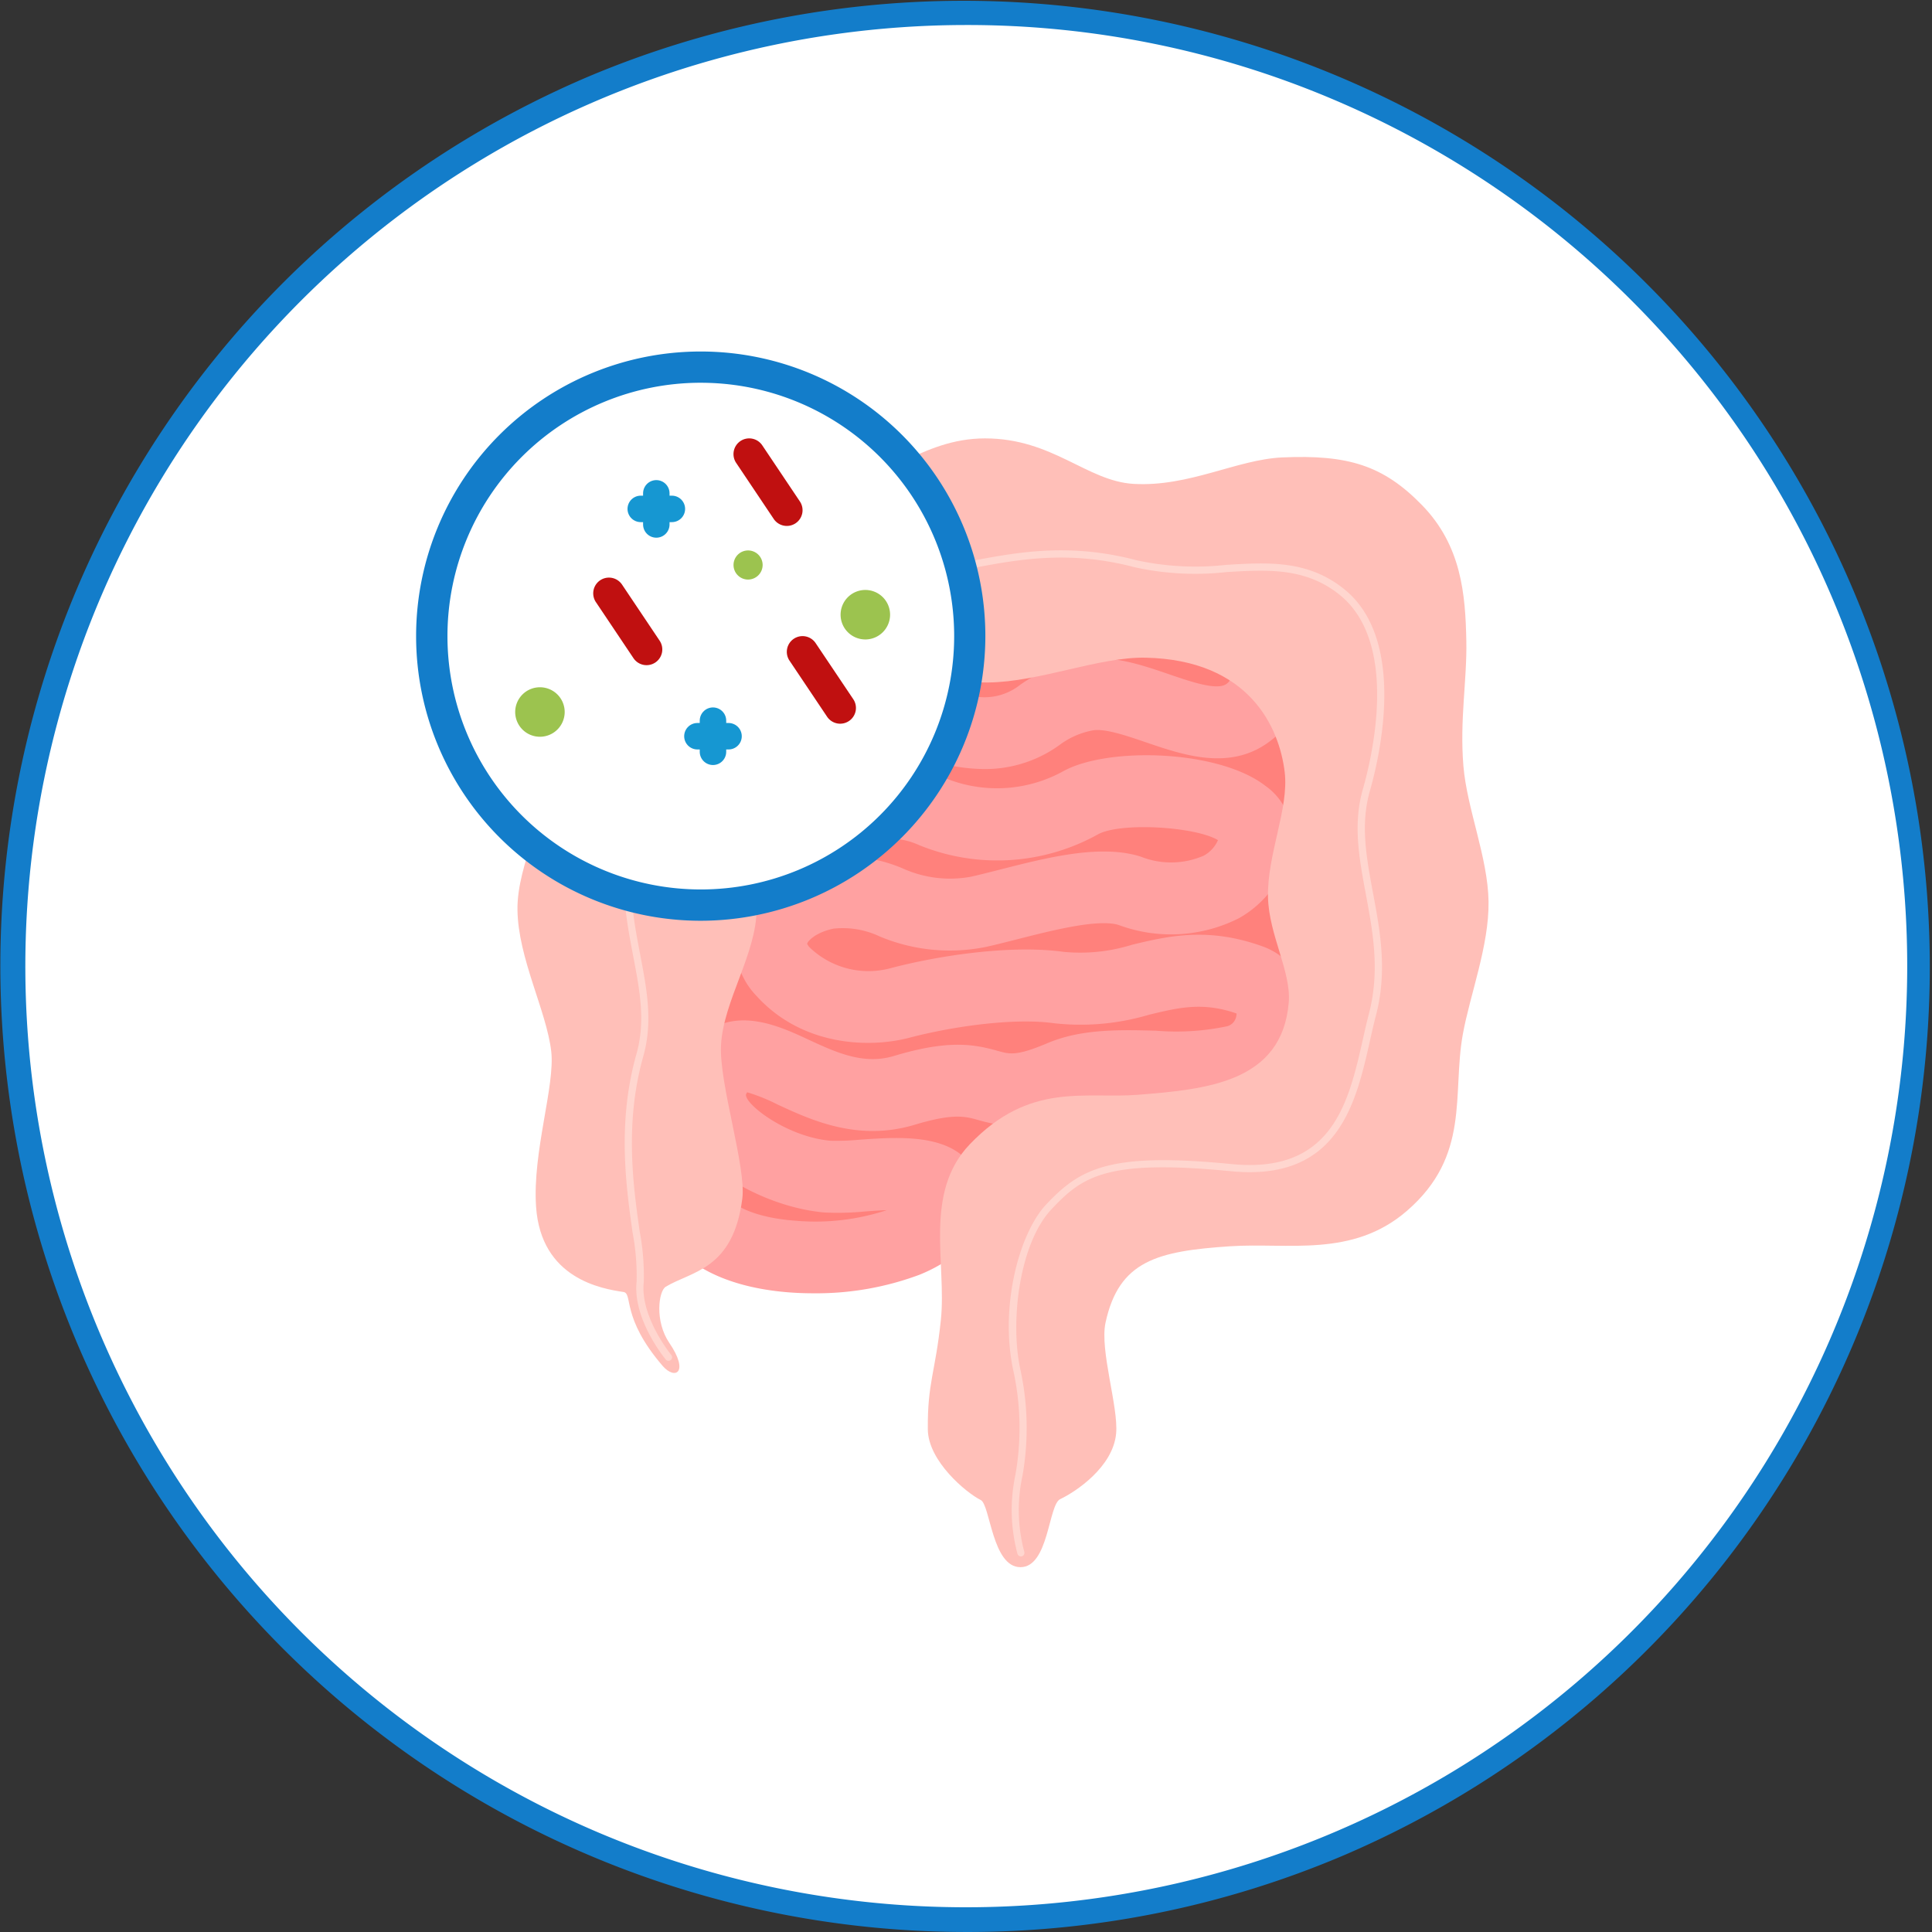<svg xmlns="http://www.w3.org/2000/svg" width="146" height="145.999" viewBox="0 0 146 145.999">
  <rect x="0" y="0" width="146" height="145.999" fill="#333333" stroke="none"/>
  <g id="Grupo_29154" data-name="Grupo 29154" transform="translate(0 -0.001)">
    <circle id="Ellipse_5116" data-name="Ellipse 5116" cx="72.434" cy="72.434" r="72.434" transform="translate(0.565 0.572)" fill="#fff"/>
    <g id="Group_28494" data-name="Group 28494" transform="translate(0 0.001)">
      <path id="Path_58357" data-name="Path 58357" d="M73,146A73.018,73.018,0,0,1,44.584,5.739a73.018,73.018,0,0,1,56.83,134.524A72.528,72.528,0,0,1,73,146ZM73,1.891A71.13,71.13,0,0,0,45.322,138.526,71.127,71.127,0,0,0,100.678,7.484,70.7,70.7,0,0,0,73,1.891Z" transform="translate(0 -0.001)" fill="#137dca"/>
    </g>
    <g id="Grupo_29148" data-name="Grupo 29148" transform="translate(39.104 33.13)">
      <path id="Trazado_59395" data-name="Trazado 59395" d="M70.659,35.357c5.768-.642,24.072,4.483,25.448,16.8s-11.923,30.478-29.347,31.6S39.046,82.7,38.333,77.771s-2.293-39.2,4.126-42.413S64.469,36.045,70.659,35.357Z" transform="translate(-28.904 -23.895)" fill="#ff817c"/>
      <path id="Trazado_59396" data-name="Trazado 59396" d="M50.786,88.231c-.8,0-1.589-.038-2.362-.116-4.544-.461-7.757-2.215-9.048-4.941l4.911-2.326c.361.763,2.135,1.683,5.177,1.9a17.216,17.216,0,0,0,6.874-.8c-.6.024-1.188.066-1.635.1a21.241,21.241,0,0,1-3.085.076c-3.966-.347-9.078-2.824-10.769-6.371a5.6,5.6,0,0,1,.426-5.729c2.678-3.964,6.676-2.109,9.064-1,2.18,1.012,4.238,1.968,6.551,1.27,4.1-1.237,6.041-.887,7.824-.385.927.262,1.438.405,3.769-.581,2.556-1.083,5.42-1.012,8.188-.942a18.68,18.68,0,0,0,5.384-.333.934.934,0,0,0,.615-.512,1,1,0,0,0,.1-.455c-2.551-.886-4.357-.451-6.629.1a18.11,18.11,0,0,1-7.169.636c-3.051-.423-7.676.244-10.908,1.093-3.251.852-8.232.538-11.572-3.16a5.641,5.641,0,0,1-1.337-5.622c.769-2.355,3.034-4.139,6.061-4.769a11.369,11.369,0,0,1,6.352.77,8.659,8.659,0,0,0,5.144.614c.675-.151,1.42-.342,2.209-.543,3.554-.906,7.579-1.932,10.6-.976a6.206,6.206,0,0,0,4.763-.065,2.461,2.461,0,0,0,1.084-1.177c-1.7-1.023-7.333-1.368-9.055-.446a15.646,15.646,0,0,1-13.508.831c-1.771-.8-3.021-.461-4.605-.031-2.072.563-5.2,1.416-8.193-1.917a5.134,5.134,0,0,1-1.228-4.795c.77-3.087,4.032-5.278,6.827-6.3,3.54-1.29,6.127-.127,8.2.807a8.619,8.619,0,0,0,3.579,1.041,4.344,4.344,0,0,0,3.03-.924A11.394,11.394,0,0,1,70.8,40.372c2.348-.469,4.747.352,6.864,1.077,1.732.594,3.7,1.266,4.38.707.212-.173.216-.245.219-.3a5.637,5.637,0,0,0-1.708-2.875l3.764-3.921c.587.562,3.509,3.537,3.375,7a5.736,5.736,0,0,1-2.208,4.3c-3.024,2.472-6.659,1.228-9.581.228-1.466-.5-3.127-1.07-4.037-.888A6.018,6.018,0,0,0,69.4,46.792a9.575,9.575,0,0,1-6.012,1.815,13.567,13.567,0,0,1-5.809-1.52c-1.837-.826-2.709-1.169-4.112-.657a6.408,6.408,0,0,0-3.38,2.4c.684.756.839.761,2.685.259a11.257,11.257,0,0,1,8.272.324,10.369,10.369,0,0,0,8.7-.672c3.4-1.815,11.689-1.581,15.2,1.138a4.637,4.637,0,0,1,1.865,4.877,7.971,7.971,0,0,1-3.864,5.134,11.384,11.384,0,0,1-9.074.512c-1.535-.488-5.049.408-7.612,1.061-.826.21-1.607.409-2.355.578a13.718,13.718,0,0,1-8.09-.772,6.524,6.524,0,0,0-3.493-.595c-1.4.292-1.964.967-2,1.14a.929.929,0,0,0,.2.289,6.41,6.41,0,0,0,6.158,1.546c3.48-.914,8.983-1.781,13.037-1.219a13.1,13.1,0,0,0,5.149-.536c2.718-.653,5.8-1.394,10.024.178A5.248,5.248,0,0,1,88.2,67.312a6.417,6.417,0,0,1-4.564,5.938,22.656,22.656,0,0,1-7.1.564c-2.19-.055-4.458-.112-5.933.514-3.788,1.6-5.509,1.331-7.365.807-.953-.269-1.854-.524-4.778.357-4.292,1.294-7.826-.344-10.406-1.542a13.818,13.818,0,0,0-2.26-.909l-.014.02a.491.491,0,0,0-.084.165c-.029.77,3.127,3.192,6.4,3.478a18.852,18.852,0,0,0,2.232-.083c3.265-.228,7.738-.54,8.953,3.068.764,2.273-.011,5.342-4.482,7.146A22.29,22.29,0,0,1,50.786,88.231Zm-.78-39.492Z" transform="translate(-28.43 -23.627)" fill="#ffa1a1"/>
      <path id="Trazado_59397" data-name="Trazado 59397" d="M38.77,90.57c-1.624-.243-6.232-.994-6.6-6.451-.281-4.136,1.452-9.145,1.145-11.744-.357-3.046-2.5-7.028-2.55-10.669-.051-3.515,2.4-7.545,2.55-11.052.153-3.574-1.246-6.611-1.577-9.621-.974-8.856,4.788-13.288,10.978-13.823,4.953-.428,7.946,2.86,12.15,2.522,3.4-.275,6.42-3.667,11.23-3.667,5.125,0,7.7,3.237,11.238,3.438,4.188.238,7.8-1.846,11.224-2,4.979-.22,7.633.6,10.558,3.6,2.979,3.057,3.286,6.725,3.354,10.274.058,2.963-.51,5.947-.221,9.443.267,3.234,1.851,6.913,1.9,10.241s-1.407,7.053-1.946,10.047c-.816,4.524.605,9.161-4.229,13.337C93.862,88,88.99,86.824,84.62,87.116c-5.475.365-8.406,1.078-9.416,5.776-.45,2.09.989,6.371.8,8.382-.24,2.524-3.042,4.39-4.229,4.953-.891.422-.858,5.14-3,5.14s-2.284-4.722-3-5.075c-1.1-.547-3.977-2.943-4-5.335-.033-3.541.571-4.3.986-8.279.444-4.242-1.326-9.6,2.189-13.273,4.534-4.731,8.657-3.42,12.687-3.736,5.225-.411,10.9-.951,11.412-6.963.2-2.329-1.5-5.121-1.566-7.951-.079-3.241,1.594-6.706,1.261-9.473-.411-3.412-2.7-8.474-10.5-8.645-3.526-.076-8,1.835-11.924,1.874-3.67.037-7.485-1.2-10.544-1.262-6.573-.136-8.432,5.439-8.559,8.8-.109,2.866,1.622,5.851,1.621,9.552,0,3.406-2.515,6.957-2.691,10.317-.153,2.917,1.918,9.2,1.609,11.6-.691,5.383-3.836,5.475-5.787,6.657-.543.328-.843,2.611.272,4.245,1.529,2.242.436,2.829-.51,1.732C38.58,92.483,39.509,90.679,38.77,90.57Z" transform="translate(-30.764 -26.065)" fill="#ffbfb8"/>
      <path id="Trazado_59398" data-name="Trazado 59398" d="M67.1,108.748a.271.271,0,0,1-.259-.192,12.75,12.75,0,0,1-.165-5.931,20.28,20.28,0,0,0-.137-7.859c-1.068-4.84.416-10.429,2.471-12.613C71.6,79.4,73.829,78.2,83.013,79.1c7.635.756,8.857-4.666,9.933-9.448.15-.669.292-1.3.45-1.9.853-3.255.3-6.194-.228-9.036-.507-2.719-.986-5.286-.23-7.935.725-2.532,2.737-11.075-1.744-14.692-2.582-2.086-5.485-1.91-8.556-1.725A21.264,21.264,0,0,1,75.707,34c-5.03-1.323-8.875-.586-12.6.127-3.209.616-6.241,1.2-9.856.488-3.842-.754-10.995-2.156-13.937,2.179-2.062,3.039-1.6,5.388-1.068,8.108a14.342,14.342,0,0,1,.093,7.1c-1.275,4.646-.6,8.193,0,11.323.493,2.587.958,5.03.224,7.632C37.14,76,37.8,80.73,38.29,84.185a18.009,18.009,0,0,1,.31,3.84c-.29,2.6,2.055,5.475,2.078,5.5a.271.271,0,1,1-.418.346c-.1-.123-2.515-3.076-2.2-5.909a17.759,17.759,0,0,0-.309-3.705c-.492-3.5-1.164-8.3.291-13.457.7-2.479.266-4.751-.235-7.382-.608-3.188-1.3-6.8.013-11.568a13.9,13.9,0,0,0-.1-6.847c-.533-2.721-1.037-5.292,1.153-8.518,3.142-4.632,10.525-3.184,14.492-2.406,3.511.688,6.491.116,9.649-.489,3.779-.725,7.686-1.474,12.835-.118a20.892,20.892,0,0,0,6.761.347c3.179-.193,6.184-.375,8.931,1.843,4.74,3.828,2.672,12.652,1.924,15.266-.721,2.526-.253,5.032.243,7.686.541,2.9,1.1,5.9.217,9.274-.155.592-.3,1.219-.445,1.882-1.07,4.753-2.4,10.668-10.517,9.87C73.5,78.71,71.724,80.06,69.4,82.526c-2.392,2.541-3.15,8.429-2.336,12.124a20.756,20.756,0,0,1,.146,8.05,12.17,12.17,0,0,0,.145,5.7.271.271,0,0,1-.179.339A.251.251,0,0,1,67.1,108.748Z" transform="translate(-29.054 -24.261)" fill="#ffd6cf"/>
    </g>
    <g id="Group_29016" data-name="Group 29016" transform="translate(31.445 26.564)">
      <circle id="Ellipse_3539" data-name="Ellipse 3539" cx="20.328" cy="20.328" r="20.328" transform="translate(0.929 1.18)" fill="#fff"/>
      <path id="Path_59207" data-name="Path 59207" d="M46.248,63.917A21.509,21.509,0,1,1,67.757,42.408h0A21.534,21.534,0,0,1,46.248,63.917Zm0-40.657A19.146,19.146,0,1,0,65.4,42.408,19.147,19.147,0,0,0,46.248,23.261Z" transform="translate(-24.739 -20.899)" fill="#137dca"/>
    </g>
    <path id="Path_43296" data-name="Path 43296" d="M38.312,40.432,35.47,36.193a1.19,1.19,0,0,1,.325-1.65h0a1.19,1.19,0,0,1,1.65.325l2.841,4.239a1.187,1.187,0,0,1-.324,1.649h0A1.189,1.189,0,0,1,38.312,40.432Z" transform="translate(9.561 9.309)" fill="#c01010"/>
    <path id="Path_43296-2" data-name="Path 43296" d="M46.651,32.155,43.81,27.916a1.19,1.19,0,0,1,.324-1.65h0a1.19,1.19,0,0,1,1.65.325l2.841,4.239a1.187,1.187,0,0,1-.324,1.649h0A1.19,1.19,0,0,1,46.651,32.155Z" transform="translate(11.821 7.065)" fill="#c01010"/>
    <path id="Path_43296-2-2" data-name="Path 43296-2" d="M49.822,43.911,46.98,39.672a1.19,1.19,0,0,1,.325-1.65h0a1.189,1.189,0,0,1,1.65.325L51.8,42.586a1.187,1.187,0,0,1-.324,1.649h0A1.19,1.19,0,0,1,49.822,43.911Z" transform="translate(12.681 10.252)" fill="#c01010"/>
    <g id="Group_29017" data-name="Group 29017" transform="translate(38.932 51.94)">
      <circle id="Ellipse_3540" data-name="Ellipse 3540" cx="0.688" cy="0.688" r="0.688" transform="translate(1.183 1.182)" fill="#9cc34f"/>
      <path id="Path_59208" data-name="Path 59208" d="M32.5,44.6a1.87,1.87,0,1,1,1.87-1.87h0A1.872,1.872,0,0,1,32.5,44.6Zm0-2.364a.494.494,0,1,0,.493.494.494.494,0,0,0-.493-.494Z" transform="translate(-30.629 -40.863)" fill="#9cc34f"/>
    </g>
    <g id="Group_29017-2" data-name="Group 29017" transform="translate(55.429 41.591)">
      <circle id="Ellipse_3540-2" data-name="Ellipse 3540" cx="0.406" cy="0.406" r="0.406" transform="translate(0.698 0.697)" fill="#9cc34f"/>
      <path id="Path_59208-2" data-name="Path 59208" d="M44.711,34.928a1.1,1.1,0,1,1,1.1-1.1h0A1.105,1.105,0,0,1,44.711,34.928Zm0-1.394a.291.291,0,1,0,.292.291.291.291,0,0,0-.292-.291Z" transform="translate(-43.608 -32.721)" fill="#9cc34f"/>
    </g>
    <g id="Group_29018" data-name="Group 29018" transform="translate(63.522 44.583)">
      <circle id="Ellipse_3540-2-2" data-name="Ellipse 3540-2" cx="0.688" cy="0.688" r="0.688" transform="translate(1.183 1.182)" fill="#9cc34f"/>
      <path id="Path_59209" data-name="Path 59209" d="M51.845,38.816a1.87,1.87,0,1,1,1.871-1.871h0A1.873,1.873,0,0,1,51.845,38.816Zm0-2.364a.494.494,0,1,0,.494.493.494.494,0,0,0-.494-.493Z" transform="translate(-49.975 -35.075)" fill="#9cc34f"/>
    </g>
    <g id="Group_20818" data-name="Group 20818" transform="translate(48.421 37.282)">
      <line id="Line_756" data-name="Line 756" y2="0.392" transform="translate(1.176 1.96)" fill="none" stroke="#1697d2" stroke-linecap="round" stroke-linejoin="round" stroke-width="2"/>
      <line id="Line_757" data-name="Line 757" y2="0.392" transform="translate(1.176)" fill="none" stroke="#1697d2" stroke-linecap="round" stroke-linejoin="round" stroke-width="2"/>
      <line id="Line_758" data-name="Line 758" x2="0.392" transform="translate(1.96 1.176)" fill="none" stroke="#1697d2" stroke-linecap="round" stroke-linejoin="round" stroke-width="2"/>
      <line id="Line_759" data-name="Line 759" x2="0.392" transform="translate(0 1.176)" fill="none" stroke="#1697d2" stroke-linecap="round" stroke-linejoin="round" stroke-width="2"/>
    </g>
    <g id="Group_20818-2" data-name="Group 20818-2" transform="translate(52.703 54.461)">
      <line id="Line_756-2" data-name="Line 756-2" y2="0.392" transform="translate(1.176 1.96)" fill="none" stroke="#1697d2" stroke-linecap="round" stroke-linejoin="round" stroke-width="2"/>
      <line id="Line_757-2" data-name="Line 757-2" y2="0.392" transform="translate(1.176)" fill="none" stroke="#1697d2" stroke-linecap="round" stroke-linejoin="round" stroke-width="2"/>
      <line id="Line_758-2" data-name="Line 758-2" x2="0.392" transform="translate(1.96 1.176)" fill="none" stroke="#1697d2" stroke-linecap="round" stroke-linejoin="round" stroke-width="2"/>
      <line id="Line_759-2" data-name="Line 759-2" x2="0.392" transform="translate(0 1.176)" fill="none" stroke="#1697d2" stroke-linecap="round" stroke-linejoin="round" stroke-width="2"/>
    </g>
  </g>
</svg>
